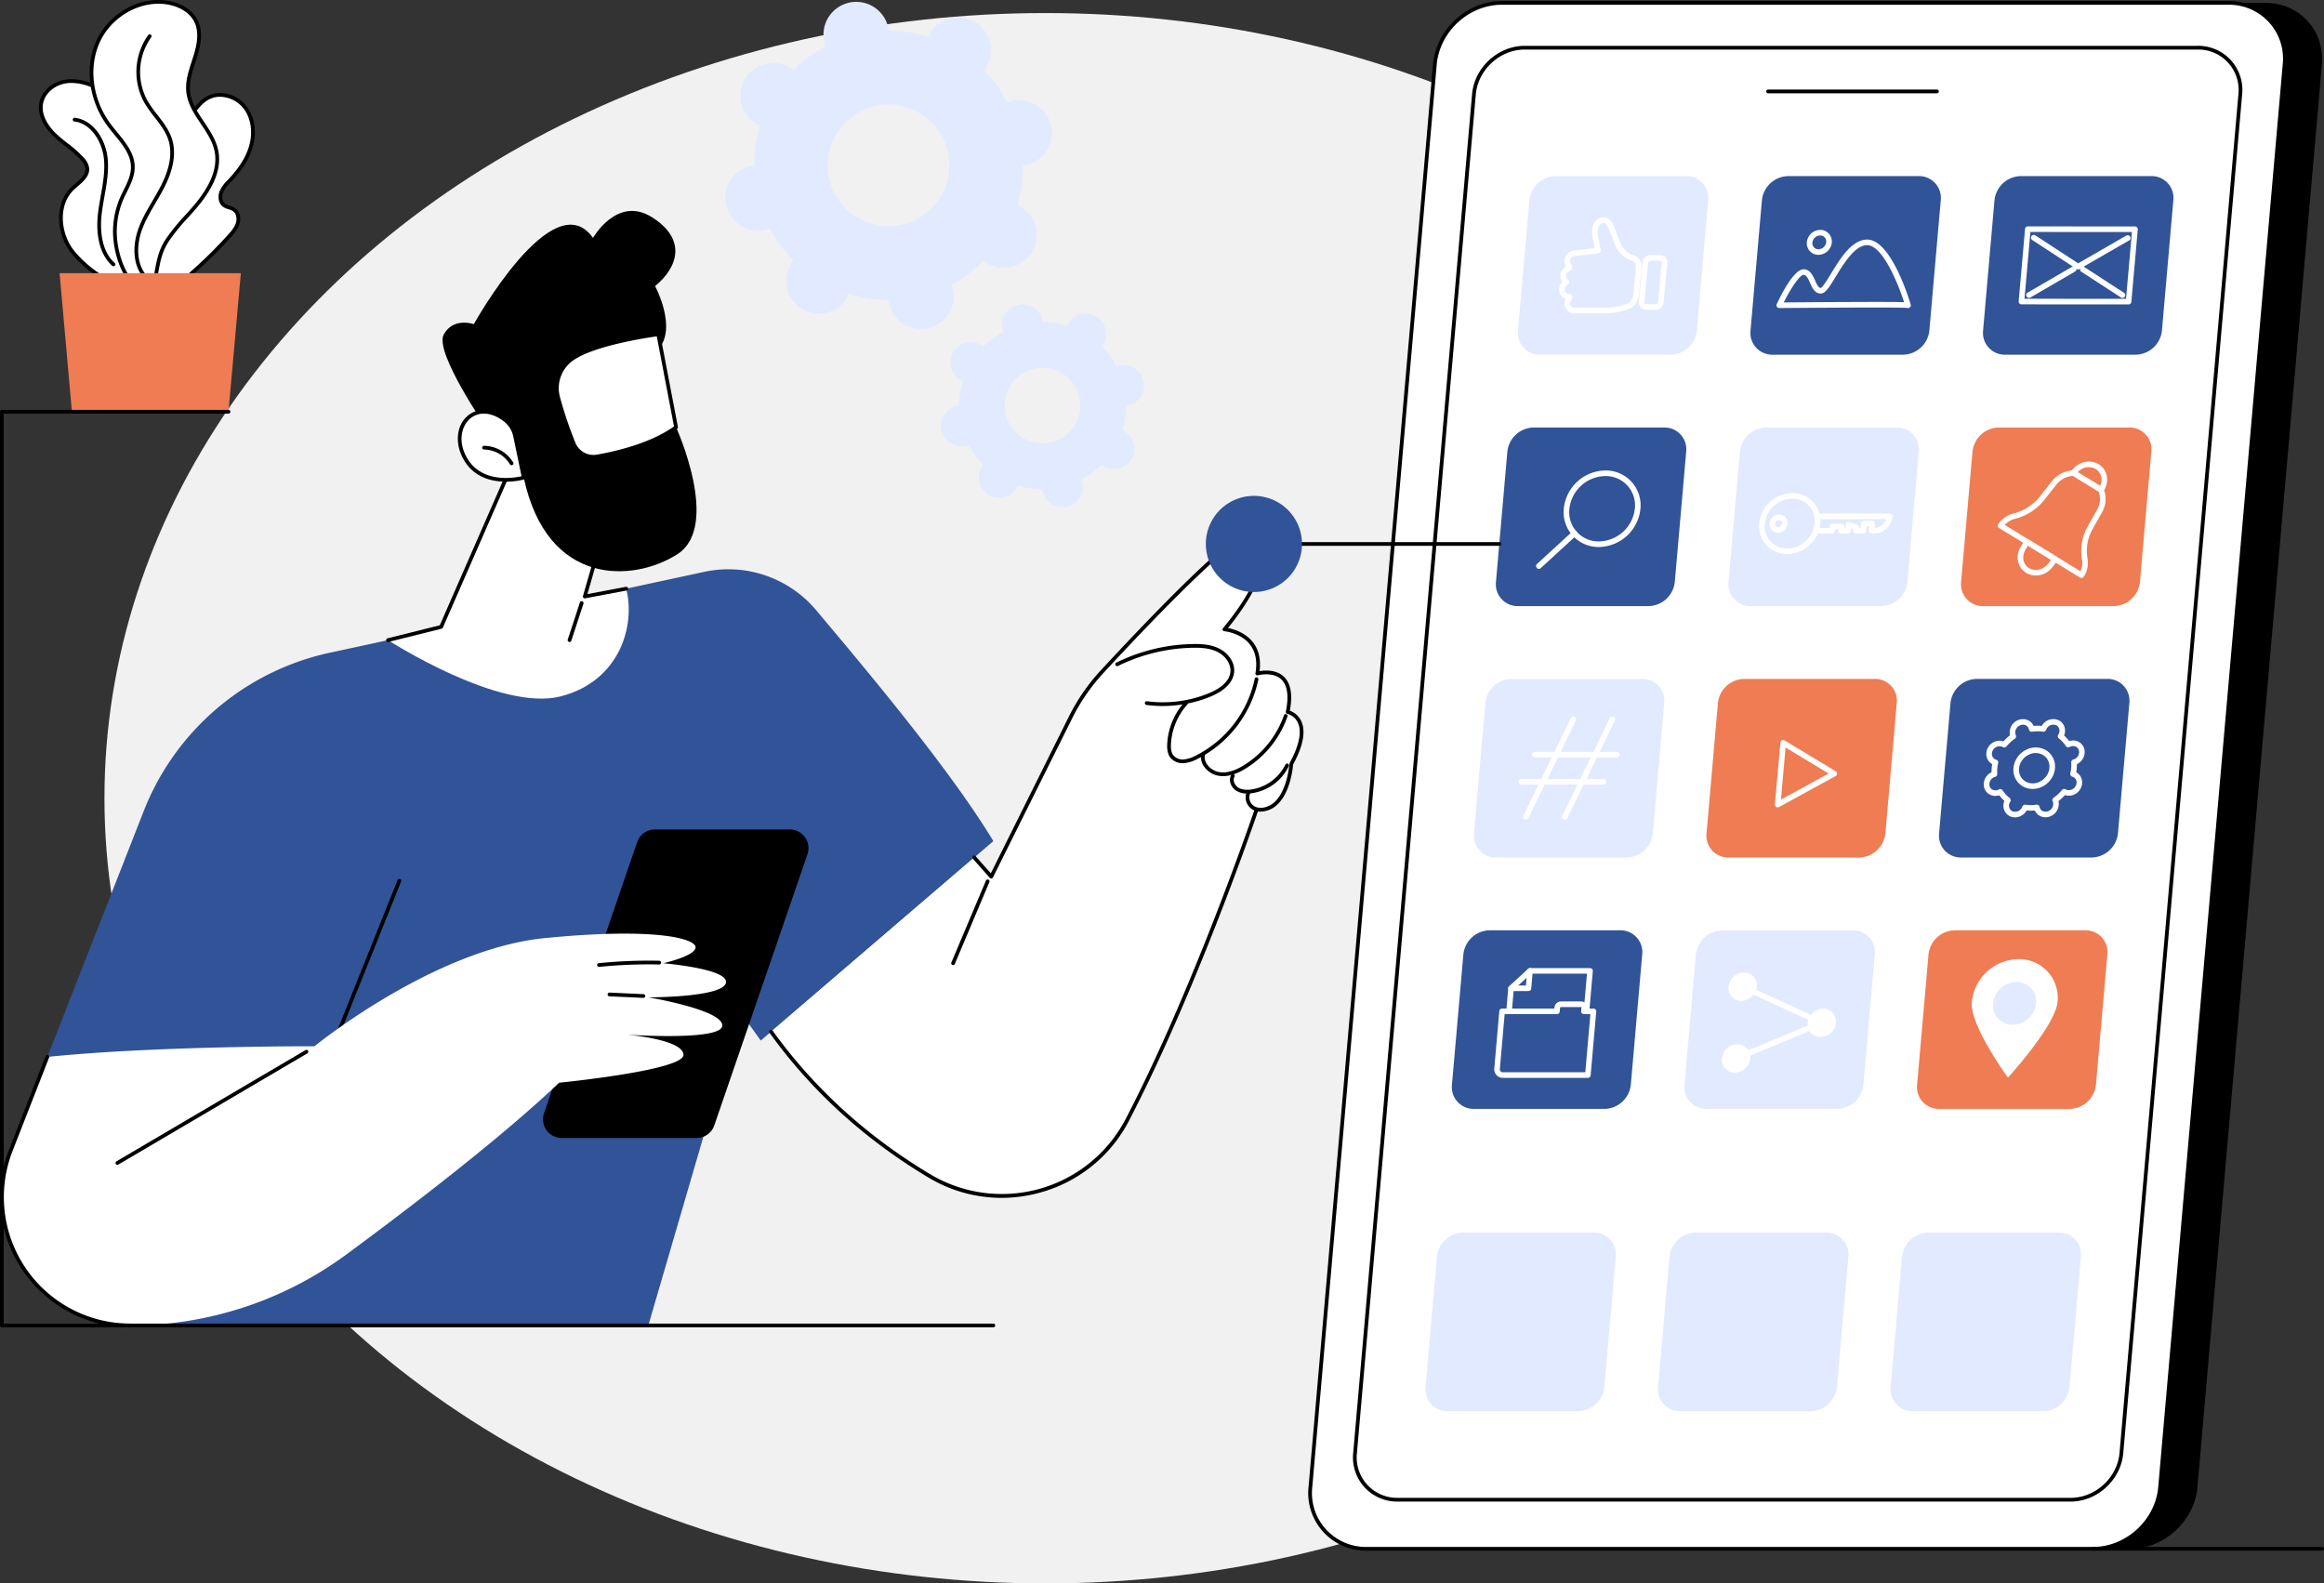 <svg xmlns="http://www.w3.org/2000/svg" xmlns:xlink="http://www.w3.org/1999/xlink" width="1246" height="849" viewBox="0 0 1246 849">
  <rect x="0" y="0" width="1246" height="849" fill="#333333" stroke="none"/>
  <defs>
    <clipPath id="clip-path">
      <rect id="Rectangle_59" data-name="Rectangle 59" width="1246" height="831.431" fill="none"/>
    </clipPath>
  </defs>
  <g id="Groupe_205" data-name="Groupe 205" transform="translate(19087 1397)">
    <ellipse id="Ellipse_145" data-name="Ellipse 145" cx="504.5" cy="421" rx="504.5" ry="421" transform="translate(-19031 -1390)" fill="#f1f1f1"/>
    <g id="Groupe_165" data-name="Groupe 165" transform="translate(-19087 -1397)">
      <g id="Groupe_63" data-name="Groupe 63" clip-path="url(#clip-path)">
        <path id="Tracé_1114" data-name="Tracé 1114" d="M752.723,830.431H1142.2c18.174,0,34.344-14.869,35.934-33.043l66.736-762.8c1.59-18.174-11.978-33.043-30.152-33.043H825.241c-18.174,0-34.344,14.869-35.934,33.043l-66.736,762.8c-1.59,18.174,11.978,33.043,30.152,33.043"/>
        <path id="Tracé_1115" data-name="Tracé 1115" d="M732.711,830.431h389.48c18.173,0,34.344-14.869,35.934-33.043l66.736-762.8c1.59-18.174-11.978-33.043-30.152-33.043H805.229c-18.174,0-34.344,14.869-35.934,33.043l-66.736,762.8c-1.59,18.174,11.978,33.043,30.152,33.043" fill="#fff"/>
        <path id="Tracé_1116" data-name="Tracé 1116" d="M1122.19,831.431H732.711a30.875,30.875,0,0,1-31.148-34.13L768.3,34.5C769.938,15.776,786.5.544,805.229.544h389.479a30.875,30.875,0,0,1,31.149,34.13l-66.736,762.8c-1.637,18.723-18.2,33.956-36.931,33.956M805.229,2.544c-17.715,0-33.388,14.413-34.937,32.13l-66.737,762.8a28.879,28.879,0,0,0,29.156,31.956H1122.19c17.716,0,33.388-14.413,34.938-32.13l66.737-762.8a28.879,28.879,0,0,0-29.157-31.956Z"/>
        <path id="Tracé_1117" data-name="Tracé 1117" d="M749.359,804.117h360.79c13.772,0,26.025-11.268,27.23-25.04L1201.112,50.61a22.64,22.64,0,0,0-22.85-25.04H817.473c-13.772,0-26.025,11.268-27.231,25.04L726.51,779.077a22.64,22.64,0,0,0,22.849,25.04" fill="#fff"/>
        <path id="Tracé_1118" data-name="Tracé 1118" d="M1110.148,805.117H749.359a23.641,23.641,0,0,1-23.846-26.126L789.246,50.523c1.252-14.31,13.914-25.952,28.227-25.952h360.789A23.64,23.64,0,0,1,1202.108,50.7l-63.733,728.468c-1.252,14.31-13.914,25.952-28.227,25.952M817.473,26.571c-13.3,0-25.071,10.823-26.234,24.126L727.506,779.165a21.64,21.64,0,0,0,21.853,23.952h360.789c13.3,0,25.071-10.823,26.235-24.126l63.733-728.468a21.641,21.641,0,0,0-21.854-23.952Z"/>
        <path id="Tracé_1119" data-name="Tracé 1119" d="M1038.507,50.024h-90.54a1,1,0,0,1,0-2h90.54a1,1,0,0,1,0,2"/>
        <path id="Tracé_1120" data-name="Tracé 1120" d="M846.076,756.636H776.11a11.687,11.687,0,0,1-11.827-12.961l6.11-69.838a14.429,14.429,0,0,1,14.095-12.961h69.966a11.687,11.687,0,0,1,11.827,12.961l-6.11,69.838a14.429,14.429,0,0,1-14.1,12.961" fill="#e2eaff"/>
        <path id="Tracé_1121" data-name="Tracé 1121" d="M970.767,756.636H900.8a11.687,11.687,0,0,1-11.827-12.961l6.11-69.838a14.429,14.429,0,0,1,14.1-12.961h69.966a11.687,11.687,0,0,1,11.827,12.961l-6.11,69.838a14.429,14.429,0,0,1-14.095,12.961" fill="#e2eaff"/>
        <path id="Tracé_1122" data-name="Tracé 1122" d="M1095.458,756.636h-69.966a11.687,11.687,0,0,1-11.827-12.961l6.11-69.838a14.429,14.429,0,0,1,14.095-12.961h69.966a11.687,11.687,0,0,1,11.827,12.961l-6.11,69.838a14.429,14.429,0,0,1-14.095,12.961" fill="#e2eaff"/>
        <path id="Tracé_1123" data-name="Tracé 1123" d="M1020.326,190.182H950.36a11.687,11.687,0,0,1-11.827-12.961l6.11-69.838a14.429,14.429,0,0,1,14.095-12.961H1028.7a11.687,11.687,0,0,1,11.827,12.961l-6.11,69.838a14.429,14.429,0,0,1-14.1,12.961" fill="#315397"/>
        <path id="Tracé_1124" data-name="Tracé 1124" d="M953.961,165.174a1.5,1.5,0,0,1-1.361-2.13c2.026-4.377,9.054-18.659,14.419-18.659,3.43,0,4.935,3.348,6.146,6.038,1.078,2.4,1.869,3.969,3,3.969,1.011-.266,3.624-4.543,5.532-7.666,4.973-8.144,11.164-18.278,19.368-18.278,12.626,0,22.285,31.237,23.344,34.8a1.521,1.521,0,0,1,.057.558,1.5,1.5,0,0,1-1.976,1.291c-3.256-.363-42.546-.153-68.511.079Zm67.545-1.152a1.468,1.468,0,0,0,.256.545,1.5,1.5,0,0,1-.232-.465l-.024-.08m-54.487-16.637c-2.108,0-6.958,7.285-10.666,14.768,5.318-.044,18.652-.15,31.893-.209,20.29-.092,28.881-.068,32.642.1-3.288-10.143-11.615-30.594-19.827-30.594-6.521,0-12.467,9.734-16.808,16.841-3.755,6.148-5.668,9.1-8.092,9.1-3.152,0-4.523-3.049-5.732-5.739-1.16-2.578-2.024-4.268-3.41-4.268" fill="#fff"/>
        <path id="Tracé_1125" data-name="Tracé 1125" d="M974.962,136.637a6.179,6.179,0,0,1-6.234-6.819,7.315,7.315,0,0,1,7.142-6.559,6.18,6.18,0,0,1,6.234,6.82,7.315,7.315,0,0,1-7.142,6.558m.908-10.378a4.258,4.258,0,0,0-4.154,3.82,3.183,3.183,0,0,0,3.246,3.558,4.257,4.257,0,0,0,4.154-3.819,3.183,3.183,0,0,0-3.246-3.559" fill="#fff"/>
        <path id="Tracé_1126" data-name="Tracé 1126" d="M895.635,190.182H825.669a11.687,11.687,0,0,1-11.827-12.961l6.11-69.838a14.429,14.429,0,0,1,14.095-12.961h69.966a11.687,11.687,0,0,1,11.827,12.961l-6.11,69.838a14.429,14.429,0,0,1-14.095,12.961" fill="#e2eaff"/>
        <path id="Tracé_1127" data-name="Tracé 1127" d="M844.2,168.043a5.494,5.494,0,0,1-4.107-1.8,5.268,5.268,0,0,1-1.3-4.169,5.886,5.886,0,0,1,.519-1.827,5.233,5.233,0,0,1-3.416-5.234,6.056,6.056,0,0,1,1.707-3.863,5.81,5.81,0,0,1-.986-4.005A5.175,5.175,0,0,1,839.66,143a5.492,5.492,0,0,1-.875-3.529c.272-3,2.409-4.9,5.868-5.269,3.349-.355,7.9-.847,10.29-1.105l-1.268-6.793c-.72-3.79.795-8.507,4.5-9.511,5.241-1.431,6.993,4.086,7.581,6l3.042,7.52a12.151,12.151,0,0,0,7.058,6.656,5.9,5.9,0,0,1,4.221,6.283l-1.359,14.977a9.447,9.447,0,0,1-4,6.78,1.453,1.453,0,0,1-.279.153,36.126,36.126,0,0,1-14.052,2.875h-.076s-10.994-.007-16.093.005Zm15.605-48.5a3.221,3.221,0,0,0-.847.145c-1.868.507-2.789,3.675-2.336,6.062l1.566,8.389a1.5,1.5,0,0,1-1.313,1.767s-7.163.778-11.908,1.28c-2.993.316-3.137,1.9-3.191,2.5a2.308,2.308,0,0,0,.492,1.778,2.391,2.391,0,0,1,.642,2.143,2.605,2.605,0,0,1-1.524,1.892c-1.651.716-1.749,1.649-1.781,1.956a2.477,2.477,0,0,0,1.066,2.516,1.5,1.5,0,0,1-.06,2.629,3.176,3.176,0,0,0-1.715,2.572,2.281,2.281,0,0,0,2.125,2.414l.458.05a1.783,1.783,0,0,1,1.494,1.152,1.844,1.844,0,0,1-.385,1.912,3.04,3.04,0,0,0-.811,1.717,2.3,2.3,0,0,0,.555,1.825,2.452,2.452,0,0,0,1.867.8h.006c5.1-.013,16.1-.005,16.1-.005a33.623,33.623,0,0,0,12.809-2.577,6.4,6.4,0,0,0,2.61-4.5l1.36-14.978a2.9,2.9,0,0,0-2.078-3.133,15.174,15.174,0,0,1-8.992-8.4l-3.069-7.591c-.017-.04-.031-.082-.044-.123-1.08-3.525-2.192-4.194-3.1-4.194m-18.647,41.077h0Z" fill="#fff"/>
        <path id="Tracé_1128" data-name="Tracé 1128" d="M887.685,166.111h-.026l-5.219-.033a3.788,3.788,0,0,1-3.784-4.192l1.99-21.242a4.3,4.3,0,0,1,4.25-3.882h.026l5.22.032a3.787,3.787,0,0,1,3.782,4.193l-1.988,21.241a4.305,4.305,0,0,1-4.251,3.883M884.9,139.762a1.334,1.334,0,0,0-1.264,1.161l-1.989,21.242a.847.847,0,0,0,.2.657.8.8,0,0,0,.617.256l5.219.033h.007a1.334,1.334,0,0,0,1.264-1.162l1.989-21.242a.846.846,0,0,0-.2-.657.8.8,0,0,0-.616-.256l-5.22-.032Z" fill="#fff"/>
        <path id="Tracé_1129" data-name="Tracé 1129" d="M860.255,594.572H790.289a11.687,11.687,0,0,1-11.827-12.961l6.11-69.838a14.429,14.429,0,0,1,14.095-12.961h69.966a11.687,11.687,0,0,1,11.827,12.961l-6.11,69.838a14.429,14.429,0,0,1-14.095,12.961" fill="#315397"/>
        <path id="Tracé_1130" data-name="Tracé 1130" d="M809.065,543.758c-.044,0-.088,0-.133-.006a1.5,1.5,0,0,1-1.363-1.625l1.081-12.359a1.5,1.5,0,0,1,.48-.974l10.148-9.321a1.5,1.5,0,0,1,1.015-.4h32.195a1.5,1.5,0,0,1,1.494,1.631l-1.9,21.681a1.5,1.5,0,1,1-2.988-.262l1.754-20.05H820.878l-9.29,8.533-1.031,11.779a1.5,1.5,0,0,1-1.492,1.369" fill="#fff"/>
        <path id="Tracé_1131" data-name="Tracé 1131" d="M819.478,531.4h-9.333a1.5,1.5,0,0,1,0-3H818.1l.7-7.952a1.5,1.5,0,0,1,2.989.262l-.816,9.321a1.5,1.5,0,0,1-1.494,1.369" fill="#fff"/>
        <path id="Tracé_1132" data-name="Tracé 1132" d="M851.327,577.933H805.782a4.591,4.591,0,0,1-4.627-5.059l2.69-30.747a1.5,1.5,0,0,1,1.494-1.369h28.032l.053-.607a3.52,3.52,0,0,1,3.48-3.194h10.822a3.145,3.145,0,0,1,3.161,3.455l-.03.346h3.459a1.5,1.5,0,0,1,1.495,1.631l-2.99,34.175a1.5,1.5,0,0,1-1.494,1.369m-44.613-34.175-2.571,29.378a1.6,1.6,0,0,0,1.639,1.8h44.17l2.728-31.175h-3.46a1.5,1.5,0,0,1-1.494-1.631l.173-1.976a.2.2,0,0,0-.035-.148.185.185,0,0,0-.138-.046H836.9a.533.533,0,0,0-.492.455l-.173,1.977a1.5,1.5,0,0,1-1.494,1.369Z" fill="#fff"/>
        <path id="Tracé_1133" data-name="Tracé 1133" d="M984.946,594.572H914.98a11.687,11.687,0,0,1-11.827-12.961l6.11-69.838a14.429,14.429,0,0,1,14.095-12.961h69.966a11.687,11.687,0,0,1,11.827,12.961l-6.11,69.838a14.429,14.429,0,0,1-14.1,12.961" fill="#e2eaff"/>
        <path id="Tracé_1134" data-name="Tracé 1134" d="M969.16,548.332a8.459,8.459,0,0,1,8.351-7.5,6.856,6.856,0,0,1,6.839,7.689,8.459,8.459,0,0,1-8.352,7.5,6.855,6.855,0,0,1-6.838-7.689" fill="#fff"/>
        <path id="Tracé_1135" data-name="Tracé 1135" d="M923.184,567.419a8.459,8.459,0,0,1,8.351-7.5,6.856,6.856,0,0,1,6.839,7.689,8.459,8.459,0,0,1-8.352,7.5,6.855,6.855,0,0,1-6.838-7.689" fill="#fff"/>
        <path id="Tracé_1136" data-name="Tracé 1136" d="M938.02,566a1.5,1.5,0,0,1-.576-2.885l31.14-12.936a1.5,1.5,0,1,1,1.152,2.769l-31.141,12.937a1.478,1.478,0,0,1-.575.115" fill="#fff"/>
        <path id="Tracé_1137" data-name="Tracé 1137" d="M926.712,529.047a6.854,6.854,0,0,0,6.965,7.573,8.46,8.46,0,0,0,8.246-7.62,6.853,6.853,0,0,0-6.965-7.572,8.459,8.459,0,0,0-8.246,7.619" fill="#fff"/>
        <path id="Tracé_1138" data-name="Tracé 1138" d="M969.735,546.806a1.5,1.5,0,0,1-.626-.137l-28.736-13.211a1.5,1.5,0,1,1,1.253-2.726l28.736,13.211a1.5,1.5,0,0,1-.627,2.863" fill="#fff"/>
        <path id="Tracé_1139" data-name="Tracé 1139" d="M1109.637,594.572h-69.966a11.687,11.687,0,0,1-11.827-12.961l6.11-69.838a14.429,14.429,0,0,1,14.095-12.961h69.966a11.687,11.687,0,0,1,11.827,12.961l-6.11,69.838a14.429,14.429,0,0,1-14.1,12.961" fill="#ef7c53"/>
        <path id="Tracé_1140" data-name="Tracé 1140" d="M1103.141,537.241c-1.121,12.679-26.573,40.552-26.573,40.552s-20.521-27.916-19.4-40.594a25.576,25.576,0,0,1,25.016-22.936,20.715,20.715,0,0,1,20.957,22.978" fill="#fff"/>
        <path id="Tracé_1141" data-name="Tracé 1141" d="M1091.58,538a12.787,12.787,0,0,1-12.508,11.468,10.357,10.357,0,0,1-10.478-11.489,12.786,12.786,0,0,1,12.508-11.468A10.357,10.357,0,0,1,1091.58,538" fill="#e2eaff"/>
        <path id="Tracé_1142" data-name="Tracé 1142" d="M1145.017,190.182h-69.966a11.687,11.687,0,0,1-11.827-12.961l6.11-69.838a14.429,14.429,0,0,1,14.095-12.961H1153.4a11.687,11.687,0,0,1,11.827,12.961l-6.11,69.838a14.429,14.429,0,0,1-14.1,12.961" fill="#315397"/>
        <path id="Tracé_1143" data-name="Tracé 1143" d="M1141.234,163.226h0l-57.444-.038a1.5,1.5,0,0,1-1.493-1.632l3.421-38.81a1.5,1.5,0,0,1,1.494-1.369h0l57.444.039a1.5,1.5,0,0,1,1.493,1.632l-3.421,38.81a1.5,1.5,0,0,1-1.494,1.368m-55.806-3.037,54.432.036,3.157-35.809-54.432-.038Z" fill="#fff"/>
        <path id="Tracé_1144" data-name="Tracé 1144" d="M1137.954,159.746a1.489,1.489,0,0,1-.815-.242L1115.9,145.722a1.5,1.5,0,1,1,1.633-2.516l21.239,13.782a1.5,1.5,0,0,1-.818,2.758" fill="#fff"/>
        <path id="Tracé_1145" data-name="Tracé 1145" d="M1087.842,159.713a1.5,1.5,0,0,1-.755-2.8l23.976-13.932a1.5,1.5,0,0,1,1.507,2.594l-23.976,13.932a1.489,1.489,0,0,1-.752.2" fill="#fff"/>
        <path id="Tracé_1146" data-name="Tracé 1146" d="M1114.142,144.452a1.5,1.5,0,0,1-.82-.244l-23.726-15.5a1.5,1.5,0,0,1,1.641-2.512l22.954,14.992L1140,126.318a1.5,1.5,0,1,1,1.5,2.6l-26.606,15.334a1.5,1.5,0,0,1-.749.2" fill="#fff"/>
        <path id="Tracé_1147" data-name="Tracé 1147" d="M1133.224,324.979h-69.966a11.685,11.685,0,0,1-11.827-12.961l6.11-69.838a14.428,14.428,0,0,1,14.094-12.961H1141.6a11.685,11.685,0,0,1,11.826,12.961l-6.11,69.838a14.428,14.428,0,0,1-14.094,12.961" fill="#ef7c53"/>
        <path id="Tracé_1148" data-name="Tracé 1148" d="M1091.451,308.575a9.858,9.858,0,0,1-5.168-1.428c-4.575-2.8-5.891-8.861-2.995-13.79l2.1-3.646a1.5,1.5,0,0,1,2.083-.529l15.177,9.3a1.5,1.5,0,0,1,.4,2.2l-2.593,3.358a11.42,11.42,0,0,1-9.01,4.541m-4.231-16.03-1.339,2.321c-2.066,3.516-1.2,7.782,1.969,9.722,3.223,1.976,7.717.93,10.23-2.378l1.579-2.045Z" fill="#fff"/>
        <path id="Tracé_1149" data-name="Tracé 1149" d="M1126.37,264.038a1.5,1.5,0,0,1-.782-.22l-14.537-8.906a1.5,1.5,0,0,1-.551-1.966l.361-.7a1.493,1.493,0,0,1,.14-.22c3.434-4.521,9.663-5.893,14.185-3.123,4.577,2.8,5.892,8.861,2.995,13.79a1.51,1.51,0,0,1-.151.212l-.516.607a1.5,1.5,0,0,1-1.144.527m-12.418-10.867,11.99,7.346a6.955,6.955,0,0,0-2.323-9.056,7.828,7.828,0,0,0-9.667,1.71" fill="#fff"/>
        <path id="Tracé_1150" data-name="Tracé 1150" d="M1115.94,309.88a1.5,1.5,0,0,1-.782-.22l-43.325-26.541a1.5,1.5,0,0,1-.463-2.115,14.111,14.111,0,0,1,8.156-5.717,26.142,26.142,0,0,0,14.053-8.957l6.588-8.361a15.444,15.444,0,0,1,11.6-5.834,1.526,1.526,0,0,1,.853.219l14.537,8.9a1.506,1.506,0,0,1,.6.7,14.114,14.114,0,0,1-.705,12.641l-5.187,9.2a23.835,23.835,0,0,0-2.636,15.868,13.134,13.134,0,0,1-2.037,9.55,1.5,1.5,0,0,1-1.248.665m-41.106-28.441,40.577,24.857a10.157,10.157,0,0,0,.856-6.13,26.773,26.773,0,0,1,2.982-17.841l5.194-9.214a11.122,11.122,0,0,0,.721-9.553l-13.71-8.4a12.4,12.4,0,0,0-8.922,4.656l-6.595,8.371a29.122,29.122,0,0,1-15.644,10,11.309,11.309,0,0,0-5.459,3.252" fill="#fff"/>
        <path id="Tracé_1151" data-name="Tracé 1151" d="M996.739,459.775H926.773a11.687,11.687,0,0,1-11.827-12.961l6.11-69.838a14.429,14.429,0,0,1,14.095-12.961h69.966a11.687,11.687,0,0,1,11.827,12.961l-6.11,69.838a14.429,14.429,0,0,1-14.095,12.961" fill="#ef7c53"/>
        <path id="Tracé_1152" data-name="Tracé 1152" d="M953.106,432.89a1.5,1.5,0,0,1-1.494-1.633l2.934-33.091a1.5,1.5,0,0,1,2.269-1.151l27.368,16.511a1.5,1.5,0,0,1-.055,2.6l-30.3,16.579a1.5,1.5,0,0,1-.72.185m4.216-32.066-2.474,27.9L980.4,414.747Z" fill="#fff"/>
        <path id="Tracé_1153" data-name="Tracé 1153" d="M1008.532,324.979H938.566a11.685,11.685,0,0,1-11.826-12.961l6.109-69.838a14.429,14.429,0,0,1,14.095-12.961h69.966a11.686,11.686,0,0,1,11.827,12.961l-6.11,69.838a14.429,14.429,0,0,1-14.1,12.961" fill="#e2eaff"/>
        <path id="Tracé_1154" data-name="Tracé 1154" d="M973.551,286.09a1.5,1.5,0,0,1-1.329-2.2,10.74,10.74,0,0,0,.683-3.3,12.214,12.214,0,0,0-.138-3.394,1.5,1.5,0,0,1,1.461-1.838l38.934-.017a1.5,1.5,0,0,1,1.495,1.631,10.151,10.151,0,0,1-9.9,9.1h-1.327a1.5,1.5,0,0,1-1.494-1.631l.195-2.232h-1.432l-.218,2.495a1.5,1.5,0,0,1-1.494,1.369h-3.893a1.5,1.5,0,0,1-1.495-1.631l.06-.686-1.229-.383-.116,1.333a1.5,1.5,0,0,1-1.494,1.369h-3.746a1.5,1.5,0,0,1-1.495-1.631l.06-.682H983.8l-.083.943a1.5,1.5,0,0,1-1.493,1.369l-8.675.007Zm2.376-7.729a16.881,16.881,0,0,1-.034,2.495,19.047,19.047,0,0,1-.32,2.232l5.278,0,.083-.944a1.5,1.5,0,0,1,1.494-1.369h4.843a1.5,1.5,0,0,1,1.494,1.631l-.059.682h.734l.16-1.821a1.5,1.5,0,0,1,1.941-1.3l4.16,1.3a1.5,1.5,0,0,1,1.047,1.563l-.023.257h.882l.218-2.495a1.5,1.5,0,0,1,1.494-1.369h4.443a1.5,1.5,0,0,1,1.495,1.63l-.194,2.224a7.137,7.137,0,0,0,6.251-4.722Z" fill="#fff"/>
        <path id="Tracé_1155" data-name="Tracé 1155" d="M958.221,297.086a14.893,14.893,0,0,1-15.056-16.48,18.1,18.1,0,0,1,17.664-16.23h.008a14.891,14.891,0,0,1,15.056,16.48,18.1,18.1,0,0,1-17.664,16.23Zm2.616-29.71h-.007a15.046,15.046,0,0,0-14.677,13.492,11.9,11.9,0,0,0,12.068,13.218h.007a15.046,15.046,0,0,0,14.677-13.492,11.895,11.895,0,0,0-12.068-13.218m-7.568,18.254h0a4.561,4.561,0,0,1-4.6-5.026,5.25,5.25,0,0,1,5.19-4.766h0a4.563,4.563,0,0,1,4.594,5.025,5.253,5.253,0,0,1-5.19,4.767m.6-6.792h0a2.288,2.288,0,0,0-2.2,2.027,1.565,1.565,0,0,0,1.607,1.765,2.29,2.29,0,0,0,2.2-2.028,1.564,1.564,0,0,0-1.606-1.764" fill="#fff"/>
        <path id="Tracé_1156" data-name="Tracé 1156" d="M872.048,459.775H802.082a11.687,11.687,0,0,1-11.827-12.961l6.11-69.838a14.429,14.429,0,0,1,14.1-12.961h69.966a11.687,11.687,0,0,1,11.827,12.961l-6.11,69.838a14.429,14.429,0,0,1-14.1,12.961" fill="#e2eaff"/>
        <path id="Tracé_1157" data-name="Tracé 1157" d="M818.065,439.548a1.5,1.5,0,0,1-1.348-2.157l25.477-52.306a1.5,1.5,0,0,1,2.7,1.315l-25.476,52.3a1.5,1.5,0,0,1-1.35.843" fill="#fff"/>
        <path id="Tracé_1158" data-name="Tracé 1158" d="M838.965,439.548a1.5,1.5,0,0,1-1.348-2.157l25.476-52.306a1.5,1.5,0,0,1,2.7,1.315l-25.476,52.3a1.5,1.5,0,0,1-1.35.843" fill="#fff"/>
        <path id="Tracé_1159" data-name="Tracé 1159" d="M866.862,406.143h-43.99a1.5,1.5,0,0,1,0-3h43.99a1.5,1.5,0,0,1,0,3" fill="#fff"/>
        <path id="Tracé_1160" data-name="Tracé 1160" d="M859.636,420.648h-43.99a1.5,1.5,0,0,1,0-3h43.99a1.5,1.5,0,0,1,0,3" fill="#fff"/>
        <path id="Tracé_1161" data-name="Tracé 1161" d="M1121.43,459.775h-69.966a11.687,11.687,0,0,1-11.827-12.961l6.11-69.838a14.429,14.429,0,0,1,14.1-12.961h69.966a11.687,11.687,0,0,1,11.827,12.961l-6.11,69.838a14.429,14.429,0,0,1-14.095,12.961" fill="#315397"/>
        <path id="Tracé_1162" data-name="Tracé 1162" d="M1080.341,438.251a6.375,6.375,0,0,1-2.5-.506,6.05,6.05,0,0,1-3.337-3.507,6.7,6.7,0,0,1,.131-4.824,20.013,20.013,0,0,1-2.732-2.974,6.655,6.655,0,0,1-4.8-.263,6.05,6.05,0,0,1-3.225-3.625,7.127,7.127,0,0,1,3.879-8.48,22.809,22.809,0,0,1,.357-4.367,6.04,6.04,0,0,1-2.786-3.242,6.734,6.734,0,0,1,.349-5.3,7.163,7.163,0,0,1,8.5-3.7,25.627,25.627,0,0,1,3.459-3.191,7.178,7.178,0,0,1,4.379-8.183,6.7,6.7,0,0,1,5.3.083,6.027,6.027,0,0,1,3,3.053,22.724,22.724,0,0,1,4.364,0,7.1,7.1,0,0,1,8.758-3.176,6.047,6.047,0,0,1,3.337,3.509,6.688,6.688,0,0,1-.131,4.823,20.156,20.156,0,0,1,2.732,2.973,6.66,6.66,0,0,1,4.8.263,6.051,6.051,0,0,1,3.225,3.626,7.126,7.126,0,0,1-3.879,8.48,22.806,22.806,0,0,1-.357,4.367,6.038,6.038,0,0,1,2.786,3.241,6.733,6.733,0,0,1-.349,5.3,7.159,7.159,0,0,1-8.5,3.7,25.562,25.562,0,0,1-3.459,3.192,7.179,7.179,0,0,1-4.378,8.182,6.706,6.706,0,0,1-5.3-.083,6.031,6.031,0,0,1-3-3.052,22.724,22.724,0,0,1-4.364,0,7.3,7.3,0,0,1-6.253,3.681m-7.912-15.163a1.5,1.5,0,0,1,1.256.678,17.094,17.094,0,0,0,3.758,4.09,1.5,1.5,0,0,1,.332,2,3.92,3.92,0,0,0-.241.415,3.672,3.672,0,0,0-.219,2.931,3.071,3.071,0,0,0,1.7,1.783,4.078,4.078,0,0,0,5.086-2.11,4,4,0,0,0,.185-.44,1.51,1.51,0,0,1,1.633-.971,19.641,19.641,0,0,0,5.869-.016,1.5,1.5,0,0,1,1.7,1.2,3.485,3.485,0,0,0,.1.415,3.078,3.078,0,0,0,1.639,1.843,3.647,3.647,0,0,0,2.918.021,4.1,4.1,0,0,0,2.517-4.915,3.187,3.187,0,0,0-.159-.384,1.5,1.5,0,0,1,.495-1.882,22.575,22.575,0,0,0,4.542-4.193,1.5,1.5,0,0,1,1.926-.336,3.08,3.08,0,0,0,.362.187,4.079,4.079,0,0,0,5.087-2.111,3.672,3.672,0,0,0,.219-2.928,3.082,3.082,0,0,0-1.7-1.785,3.531,3.531,0,0,0-.4-.138,1.5,1.5,0,0,1-1.05-1.787,19.855,19.855,0,0,0,.5-5.864,1.5,1.5,0,0,1,1.1-1.545,4.373,4.373,0,0,0,.454-.148,4.1,4.1,0,0,0,2.517-4.915,3.078,3.078,0,0,0-1.64-1.847,3.636,3.636,0,0,0-2.917-.02,3.906,3.906,0,0,0-.437.21,1.5,1.5,0,0,1-1.967-.5,17.093,17.093,0,0,0-3.758-4.09,1.5,1.5,0,0,1-.334-2,4.547,4.547,0,0,0,.244-.418,3.677,3.677,0,0,0,.218-2.931,3.074,3.074,0,0,0-1.7-1.785,4.084,4.084,0,0,0-5.086,2.111,3.938,3.938,0,0,0-.184.438,1.5,1.5,0,0,1-1.634.973,19.633,19.633,0,0,0-5.868.016,1.5,1.5,0,0,1-1.7-1.2,3.437,3.437,0,0,0-.1-.415,3.079,3.079,0,0,0-1.639-1.845,3.647,3.647,0,0,0-2.918-.021,4.1,4.1,0,0,0-2.517,4.915,3.075,3.075,0,0,0,.159.385,1.5,1.5,0,0,1-.495,1.882,22.6,22.6,0,0,0-4.542,4.192,1.5,1.5,0,0,1-1.921.339,3.266,3.266,0,0,0-.373-.192,4.073,4.073,0,0,0-5.081,2.113,3.676,3.676,0,0,0-.219,2.929,3.082,3.082,0,0,0,1.7,1.785,3.3,3.3,0,0,0,.4.136,1.5,1.5,0,0,1,1.056,1.789,19.853,19.853,0,0,0-.5,5.864,1.5,1.5,0,0,1-1.1,1.547,3.944,3.944,0,0,0-.447.146,4.1,4.1,0,0,0-2.518,4.915,3.075,3.075,0,0,0,1.639,1.846,3.637,3.637,0,0,0,2.919.021,4.372,4.372,0,0,0,.436-.209,1.5,1.5,0,0,1,.711-.18m17.37-.074a10.67,10.67,0,0,1-4.493-.973A9.964,9.964,0,0,1,1080,416.07c-1.86-5.634,1.345-12.116,7.146-14.448a11.151,11.151,0,0,1,8.823.127,9.961,9.961,0,0,1,5.309,5.971c1.861,5.635-1.345,12.116-7.146,14.448a11.631,11.631,0,0,1-4.33.846m-6.953-7.885a6.985,6.985,0,0,0,3.724,4.19,8.036,8.036,0,0,0,6.44.066c4.361-1.753,6.79-6.564,5.416-10.724a6.982,6.982,0,0,0-3.724-4.19,8.028,8.028,0,0,0-6.44-.066c-4.36,1.753-6.79,6.564-5.416,10.724" fill="#fff"/>
        <path id="Tracé_1163" data-name="Tracé 1163" d="M883.841,324.979H813.875a11.687,11.687,0,0,1-11.827-12.961l6.11-69.838a14.428,14.428,0,0,1,14.095-12.961h69.966a11.686,11.686,0,0,1,11.827,12.961l-6.11,69.838a14.429,14.429,0,0,1-14.095,12.961" fill="#315397"/>
        <path id="Tracé_1164" data-name="Tracé 1164" d="M857.3,293.291a18.659,18.659,0,0,1-18.873-20.651,22.739,22.739,0,0,1,22.2-20.387A18.659,18.659,0,0,1,879.505,272.9a22.742,22.742,0,0,1-22.2,20.389M841.417,272.9A15.662,15.662,0,0,0,857.3,290.291a19.686,19.686,0,0,0,19.216-17.651,15.662,15.662,0,0,0-15.888-17.387A19.683,19.683,0,0,0,841.417,272.9" fill="#fff"/>
        <path id="Tracé_1165" data-name="Tracé 1165" d="M825.054,305.011a1.5,1.5,0,0,1-1.015-2.6l19.068-17.513a1.5,1.5,0,1,1,2.03,2.209l-19.069,17.512a1.494,1.494,0,0,1-1.014.4" fill="#fff"/>
        <path id="Tracé_1166" data-name="Tracé 1166" d="M1245,831.431H1122.191a1,1,0,0,1,0-2H1245a1,1,0,0,1,0,2"/>
        <path id="Tracé_1167" data-name="Tracé 1167" d="M396.718,542.319l-49.133,168.37H60.472L81.177,567.755l-55.8-1.046L77.051,434.892a138.659,138.659,0,0,1,99.792-84.926c62.006-13.406,149.095-32.227,200.72-43.345a61.465,61.465,0,0,1,59.993,20.532c27.84,33.112,71.814,85.45,95.023,123.834L407.868,557.925Z" fill="#315397"/>
        <path id="Tracé_1168" data-name="Tracé 1168" d="M181.874,553.621a.977.977,0,0,1-.372-.072,1,1,0,0,1-.556-1.3l32.25-80.4a1,1,0,0,1,1.857.745L182.8,552.993a1,1,0,0,1-.929.628"/>
        <path id="Tracé_1169" data-name="Tracé 1169" d="M690.374,381.753c5.44-26.606-16.281-20.634-16.281-20.634,3.738-21.827-17.622-23.666-17.622-23.666,22.868-27.214,29.075-54.368,15.142-52.867-10.751,1.159-59.106,52.2-80.629,75.443a105.409,105.409,0,0,0-17.009,24.623L531.45,470.046l-9.1-10.287L413.406,553.176c25.916,36.087,57.26,60.789,84.79,77.277a75.893,75.893,0,0,0,106.343-30.248C641.558,528.931,673.7,434.073,673.7,434.073c16.875,1.881,18.614-24.459,18.614-24.459,13.49-24.717-1.938-27.861-1.938-27.861" fill="#fff"/>
        <path id="Tracé_1170" data-name="Tracé 1170" d="M536.936,642.272a76.126,76.126,0,0,1-39.254-10.96c-34.226-20.5-62.854-46.592-85.088-77.553a1,1,0,0,1,1.624-1.166c22.075,30.738,50.5,56.645,84.492,77a74.895,74.895,0,0,0,104.942-29.851c36.559-70.393,68.779-165.044,69.1-165.993a1.007,1.007,0,0,1,1.058-.672,11.6,11.6,0,0,0,9.067-2.624c7.374-6.169,8.428-20.762,8.438-20.909a1.021,1.021,0,0,1,.12-.413c5.1-9.334,6.624-16.8,4.423-21.585a8.713,8.713,0,0,0-5.687-4.816,1,1,0,0,1-.777-1.18c1.706-8.341.87-14.164-2.483-17.307-4.56-4.278-12.475-2.184-12.554-2.161a1,1,0,0,1-1.25-1.134c1.075-6.272.1-11.413-2.884-15.283-4.929-6.382-13.749-7.211-13.838-7.218a1,1,0,0,1-.68-1.64c17.911-21.314,25.027-41.958,21.348-48.86-1-1.874-2.743-2.651-5.333-2.369-7.268.784-37.175,28.869-80,75.129A104.321,104.321,0,0,0,574.87,385.1l-42.525,85.394a1,1,0,0,1-1.644.217l-9.1-10.286a1,1,0,1,1,1.5-1.326l8.119,9.176,41.864-84.066a106.35,106.35,0,0,1,17.171-24.857c25.733-27.8,70.508-74.6,81.255-75.758,4.294-.467,6.346,1.6,7.312,3.416,4.54,8.52-4.409,30.144-20.449,49.724,3.076.6,9.355,2.429,13.437,7.714,3.106,4.021,4.278,9.2,3.488,15.4,2.775-.469,8.847-.93,12.977,2.933,3.772,3.529,4.867,9.676,3.259,18.28a10.8,10.8,0,0,1,6.126,5.614c2.522,5.427,1.054,13.242-4.362,23.231-.161,2-1.532,15.724-9.131,22.084a13.4,13.4,0,0,1-9.771,3.151c-3.11,9.063-34.058,98.317-68.965,165.529a76.339,76.339,0,0,1-47.378,38.644,77.353,77.353,0,0,1-21.113,2.961"/>
        <path id="Tracé_1171" data-name="Tracé 1171" d="M510.988,517.485a1,1,0,0,1-.921-1.389L528.6,472.181a1,1,0,0,1,1.843.778L511.91,516.874a1,1,0,0,1-.922.611"/>
        <path id="Tracé_1172" data-name="Tracé 1172" d="M623.429,378.553a66.961,66.961,0,0,1-8.748-.572,1,1,0,1,1,.261-1.983,65.3,65.3,0,0,0,33.369-4.369c4.013-1.653,10.824-5.339,11.367-11.437.355-3.991-2.407-8.329-6.716-10.551-4.256-2.194-9.272-2.409-13.617-2.319a94.849,94.849,0,0,0-39.947,9.752,1,1,0,1,1-.887-1.793,96.861,96.861,0,0,1,40.8-9.959c4.6-.093,9.921.143,14.572,2.542,4.238,2.184,8.291,6.9,7.792,12.5-.471,5.3-4.945,9.955-12.6,13.11a67.33,67.33,0,0,1-25.645,5.074"/>
        <path id="Tracé_1173" data-name="Tracé 1173" d="M634.18,409.207a8.342,8.342,0,0,1-6.628-2.91c-1.806-2.282-1.862-5.383-1.747-7.516a36.381,36.381,0,0,1,9.295-22.36,1,1,0,0,1,1.485,1.34,34.38,34.38,0,0,0-8.783,21.128c-.1,1.808-.067,4.417,1.318,6.168a6.625,6.625,0,0,0,5.566,2.135,17.266,17.266,0,0,0,6.4-2.037A59.99,59.99,0,0,0,672.7,363.991a1,1,0,1,1,1.961.393,62.03,62.03,0,0,1-32.691,42.564,19.063,19.063,0,0,1-7.163,2.241q-.314.018-.624.018"/>
        <path id="Tracé_1174" data-name="Tracé 1174" d="M655.735,416.146a14.707,14.707,0,0,1-2.308-.181,12.1,12.1,0,0,1-7.777-4.815,8.841,8.841,0,0,1-1.678-6.641,1,1,0,0,1,1.972.338,6.836,6.836,0,0,0,1.333,5.138,10.206,10.206,0,0,0,6.464,4.006c3.921.62,8.3-.627,13.394-3.821a51.681,51.681,0,0,0,21.256-26.638,1,1,0,1,1,1.888.66A53.7,53.7,0,0,1,668.2,411.866c-4.574,2.868-8.676,4.28-12.463,4.28"/>
        <path id="Tracé_1175" data-name="Tracé 1175" d="M668.651,425.469a10.708,10.708,0,0,1-5.912-1.545c-2.559-1.651-4.3-5.318-2.664-8.362a1,1,0,1,1,1.76.949c-1.048,1.945.207,4.583,1.989,5.733,1.749,1.129,4.175,1.483,7.209,1.043a24.471,24.471,0,0,0,18.116-13.282,1,1,0,1,1,1.8.867,26.175,26.175,0,0,1-19.634,14.4,18.826,18.826,0,0,1-2.667.2"/>
        <path id="Tracé_1176" data-name="Tracé 1176" d="M675.414,435.087a7.553,7.553,0,0,1-6.9-10.69,1,1,0,1,1,1.819.83,5.553,5.553,0,0,0,5.324,7.854,1,1,0,0,1,.1,2c-.115.006-.23.008-.345.008"/>
        <path id="Tracé_1177" data-name="Tracé 1177" d="M373.5,610.165H301.15a10.008,10.008,0,0,1-9.466-13.261l49.949-145.4a10.008,10.008,0,0,1,9.466-6.757h72.352a10.01,10.01,0,0,1,9.466,13.261l-49.95,145.4a10.01,10.01,0,0,1-9.466,6.757"/>
        <path id="Tracé_1178" data-name="Tracé 1178" d="M168.592,560.987s-85.4-.267-143.216,5.722L5.791,616.8c-17.647,45.136,15.638,93.888,64.1,93.888a195.18,195.18,0,0,0,115.843-38.08c36.412-26.851,83.5-63.052,114.037-92.077,0,0,66.664-6.555,66.664-14.914s-30.481-10.86-30.481-10.86,51.252,3.592,51.3-4.9-39.67-15.108-39.67-15.108,39.161.131,41.568-7.575-33.547-10.693-33.547-10.693,17.244-3.905,17.323-8.519-20.946-10.84-80.695-4.99-123.642,58.012-123.642,58.012" fill="#fff"/>
        <path id="Tracé_1179" data-name="Tracé 1179" d="M69.892,711.689A69.826,69.826,0,0,1,4.86,616.437l19.585-50.092a1,1,0,1,1,1.862.729L6.723,617.166a67.825,67.825,0,0,0,63.169,92.523,1,1,0,0,1,0,2"/>
        <path id="Tracé_1180" data-name="Tracé 1180" d="M62.942,624.551a1,1,0,0,1-.508-1.862l101.375-59.647a1,1,0,0,1,1.014,1.725L63.448,624.413a.992.992,0,0,1-.506.138"/>
        <path id="Tracé_1181" data-name="Tracé 1181" d="M344.917,535.036h-.047l-18.144-.831a1,1,0,0,1-.954-1.045,1.014,1.014,0,0,1,1.045-.953l18.145.831a1,1,0,0,1-.045,2"/>
        <path id="Tracé_1182" data-name="Tracé 1182" d="M321.147,518.429a1,1,0,0,1-.1-1.995,265.053,265.053,0,0,1,32.433-1.294,1,1,0,0,1-.042,2,263.063,263.063,0,0,0-32.189,1.284c-.034,0-.068.005-.1.005"/>
        <path id="Tracé_1183" data-name="Tracé 1183" d="M271.955,255.06l-35.44,81.061-28.492,7.105s59.734,38.631,92.636,30.142c32.142-8.293,40.088-38.679,35.053-57.724l-22.192,4.183L322.8,287.66s-15.988-52.584-50.848-32.6" fill="#fff"/>
        <path id="Tracé_1184" data-name="Tracé 1184" d="M208.023,344.226a1,1,0,0,1-.241-1.971l28.014-6.986,35.243-80.609a1,1,0,0,1,.419-.467c8.737-5.009,17.1-5.987,24.86-2.911,18.515,7.342,27.087,34.917,27.442,36.087a.99.99,0,0,1,0,.568l-8.832,30.607,20.6-3.882a1,1,0,1,1,.371,1.964l-22.192,4.184a1,1,0,0,1-1.146-1.26l9.2-31.876c-.949-2.921-9.517-27.929-26.183-34.535-7.08-2.807-14.763-1.922-22.837,2.626l-35.307,80.756a1,1,0,0,1-.675.57L208.266,344.2a1.068,1.068,0,0,1-.243.029"/>
        <path id="Tracé_1185" data-name="Tracé 1185" d="M305.354,344.226a1,1,0,0,1-.95-1.311l6.5-19.838a1,1,0,1,1,1.9.623l-6.5,19.838a1,1,0,0,1-.95.688"/>
        <path id="Tracé_1186" data-name="Tracé 1186" d="M261.428,230.4s-28.706-41.453-23.539-50.988S254.04,173.8,254.04,173.8s42.589-76.512,63.909-46.221c0,0,12.945-23.009,31.76-11.014s13.576,26.9,1.518,36.834c0,0,12.145,22.519,1.648,33.921s1.508,38.546,9.6,41.751c0,0,24.213,53.045.685,68.095S293.377,314.785,280.8,256.09Z"/>
        <path id="Tracé_1187" data-name="Tracé 1187" d="M276.183,233.862,280.8,256.09s-22.935,6.7-31.982-11.367c-8.3-16.575,6.5-31.921,22.2-19.346a14.69,14.69,0,0,1,5.166,8.485" fill="#fff"/>
        <path id="Tracé_1188" data-name="Tracé 1188" d="M271.253,258.262c-7.676,0-17.916-2.279-23.328-13.093-4.189-8.367-2.927-17.594,3.068-22.441,4.409-3.563,12.148-4.943,20.649,1.868a15.708,15.708,0,0,1,5.52,9.063l4.617,22.227a1,1,0,0,1-.7,1.163,39.394,39.394,0,0,1-9.828,1.213m-11.828-36.486a11.209,11.209,0,0,0-7.174,2.508c-4.3,3.476-6.931,11.216-2.538,19.991,7.583,15.148,25.68,12.041,29.913,11.077L275.2,234.065a13.707,13.707,0,0,0-4.812-7.908c-3.624-2.9-7.449-4.381-10.967-4.381"/>
        <path id="Tracé_1189" data-name="Tracé 1189" d="M274.268,249.433a1,1,0,0,1-.858-.484,16.665,16.665,0,0,0-13.891-7.919,1,1,0,0,1-.993-1.007,1.035,1.035,0,0,1,1.008-.993,18.708,18.708,0,0,1,15.59,8.887,1,1,0,0,1-.856,1.516"/>
        <path id="Tracé_1190" data-name="Tracé 1190" d="M352.938,179.234s-33.334,4.19-46.18,13.177a19.163,19.163,0,0,0-7.439,20.979,215.638,215.638,0,0,0,8.378,24.656,11.455,11.455,0,0,0,12.475,6.708c10.674-1.865,29.543-6.295,42.3-15.683Z" fill="#fff"/>
        <path id="Tracé_1191" data-name="Tracé 1191" d="M318.176,245.927a12.42,12.42,0,0,1-11.4-7.481,209.47,209.47,0,0,1-8.422-24.781,20.178,20.178,0,0,1,7.828-22.073c12.9-9.025,45.257-13.178,46.628-13.35a1.011,1.011,0,0,1,1.107.8l9.535,49.838a1,1,0,0,1-.389.993c-13.025,9.583-32.357,14.051-42.722,15.862a12.593,12.593,0,0,1-2.168.188m33.957-65.576c-5.464.759-33.492,4.968-44.8,12.88a18.177,18.177,0,0,0-7.053,19.885,210.656,210.656,0,0,0,8.334,24.531A10.433,10.433,0,0,0,320,243.768c10.056-1.756,28.682-6.046,41.371-15.133Z"/>
        <path id="Tracé_1192" data-name="Tracé 1192" d="M532.579,711.689H1a1,1,0,0,1-1-1V343.226a1,1,0,0,1,2,0V709.689H532.579a1,1,0,0,1,0,2"/>
        <path id="Tracé_1193" data-name="Tracé 1193" d="M803.83,292.653H672.282a1,1,0,0,1,0-2H803.83a1,1,0,0,1,0,2"/>
        <path id="Tracé_1194" data-name="Tracé 1194" d="M698.058,291.653a25.776,25.776,0,1,0-25.777,25.776,25.776,25.776,0,0,0,25.777-25.776" fill="#315397"/>
        <path id="Tracé_1195" data-name="Tracé 1195" d="M572.784,173.45a11.192,11.192,0,0,0-.609,1.181,44.5,44.5,0,0,0-13.139-1.98,11.114,11.114,0,0,0-.231-1.308,10.922,10.922,0,0,0-21.2,5.259,11.072,11.072,0,0,0,.4,1.264,44.634,44.634,0,0,0-10.7,7.893,11.164,11.164,0,0,0-1.089-.759A10.925,10.925,0,1,0,516.1,204.314a44.588,44.588,0,0,0-2,13.142,10.917,10.917,0,1,0,5.189,21.025,44.487,44.487,0,0,0,7.879,10.693,10.912,10.912,0,1,0,18.539,11.178,44.5,44.5,0,0,0,13.139,1.981,10.916,10.916,0,1,0,21.431-3.951,10.714,10.714,0,0,0-.4-1.265,44.639,44.639,0,0,0,10.7-7.893,10.921,10.921,0,1,0,12.38-17.947,11.239,11.239,0,0,0-1.179-.608,44.586,44.586,0,0,0,2-13.142,10.706,10.706,0,0,0,1.307-.234,10.915,10.915,0,1,0-5.231-21.195,10.7,10.7,0,0,0-1.264.4,44.5,44.5,0,0,0-7.879-10.694,10.91,10.91,0,1,0-17.93-12.359m3.515,54.506a20.265,20.265,0,1,1-6.869-27.833,20.289,20.289,0,0,1,6.869,27.833" fill="#e2eaff"/>
        <path id="Tracé_1196" data-name="Tracé 1196" d="M442.034,22.8a17.593,17.593,0,0,0,.65,2.037,71.706,71.706,0,0,0-17.2,12.7A17.574,17.574,0,1,0,407.484,67.4a71.831,71.831,0,0,0-3.2,21.161,17.575,17.575,0,1,0,6.334,34.511,17.622,17.622,0,0,0,2.035-.651,71.765,71.765,0,0,0,12.683,17.228,17.57,17.57,0,1,0,29.83,18.021,71.6,71.6,0,0,0,21.135,3.2,17.561,17.561,0,1,0,33.817-8.375,71.638,71.638,0,0,0,17.205-12.7,17.573,17.573,0,1,0,17.995-29.865,71.806,71.806,0,0,0,3.2-21.161,17.575,17.575,0,1,0-6.334-34.511,17.855,17.855,0,0,0-2.034.65,71.765,71.765,0,0,0-12.684-17.227A17.563,17.563,0,1,0,498.615,17.76a17.8,17.8,0,0,0-.979,1.9,71.568,71.568,0,0,0-21.134-3.2A17.557,17.557,0,1,0,442.034,22.8M508.06,80.823a32.613,32.613,0,1,1-39.491-23.857A32.652,32.652,0,0,1,508.06,80.823" fill="#e2eaff"/>
        <path id="Tracé_1197" data-name="Tracé 1197" d="M123,126.535c1.833-2.03,3.683-4.179,4.464-6.8s.2-5.851-2.073-7.378c-1.607-1.082-3.756-1.151-5.3-2.32-2.1-1.594-2.374-4.783-1.388-7.231s2.933-4.356,4.739-6.28c4.9-5.227,9.193-11.252,11.136-18.151s1.268-14.785-3-20.545-12.468-8.717-19.037-5.85c-4.85,2.117-8.026,6.762-10.939,11.179-7.344,11.136-14.719,22.327-20.29,34.447S72,122.913,72.34,136.249c.123,4.852.825,9.815,3.155,14.074s6.527,7.72,11.363,8.145c7.819.687,10.816-7.517,15.784-11.87A244.9,244.9,0,0,0,123,126.535" fill="#fff"/>
        <path id="Tracé_1198" data-name="Tracé 1198" d="M87.793,159.51c-.333,0-.673-.015-1.023-.046-4.8-.422-9.461-3.741-12.153-8.662-2.08-3.8-3.122-8.421-3.277-14.528-.309-12.177,2.741-25.328,9.066-39.087C86.022,84.969,93.52,73.6,100.77,62.607c2.715-4.117,6.094-9.241,11.373-11.545,6.751-2.946,15.453-.3,20.241,6.172,4.168,5.627,5.348,13.631,3.156,21.411-1.746,6.2-5.464,12.272-11.369,18.564l-.524.556a18.441,18.441,0,0,0-4.015,5.413c-.787,1.951-.681,4.739,1.063,6.061a8.187,8.187,0,0,0,2.448,1.076,10.626,10.626,0,0,1,2.808,1.212c2.863,1.926,3.289,5.753,2.472,8.493-.822,2.76-2.683,4.973-4.68,7.184A246.8,246.8,0,0,1,103.3,147.349a34.113,34.113,0,0,0-3.965,4.441c-3.027,3.8-6.152,7.72-11.543,7.72M117.957,51.889a12.516,12.516,0,0,0-5.014,1.006c-4.735,2.067-7.934,6.917-10.5,10.813C95.23,74.64,87.776,85.944,82.223,98.023c-6.2,13.478-9.185,26.331-8.884,38.2.147,5.777,1.112,10.1,3.033,13.62,2.375,4.341,6.426,7.265,10.573,7.629,4.956.438,7.81-3.142,10.827-6.928a36.149,36.149,0,0,1,4.21-4.7,244.815,244.815,0,0,0,20.276-19.98l.743.67-.743-.67c1.838-2.036,3.545-4.057,4.249-6.416.633-2.127.263-4.961-1.674-6.263a9.043,9.043,0,0,0-2.3-.967,9.723,9.723,0,0,1-3.047-1.387c-2.564-1.941-2.8-5.7-1.712-8.4a19.931,19.931,0,0,1,4.418-6.039l.519-.551c5.68-6.052,9.245-11.853,10.9-17.738,2.024-7.189.962-14.545-2.84-19.679a16.349,16.349,0,0,0-12.82-6.534"/>
        <path id="Tracé_1199" data-name="Tracé 1199" d="M37.419,132.919c-6.3-9.648-6.845-23.849,1.465-31.837,3.4-3.267,8.456-6.33,7.885-11.011a9.373,9.373,0,0,0-2.547-4.8c-4.322-4.971-10.133-8.4-14.89-12.956S20.746,61.25,22.2,54.826c1.254-5.532,6.347-9.672,11.887-10.894s11.386.093,16.528,2.488c15.442,7.19,25.054,23.544,28.3,40.266s1.036,33.976-1.548,50.813c-.58,3.779-1.233,7.7-3.4,10.85-8.8,12.808-31.179-7.212-36.549-15.43" fill="#fff"/>
        <path id="Tracé_1200" data-name="Tracé 1200" d="M66.056,153.52H65.9c-10.573-.122-24.914-13.311-29.32-20.053-6.226-9.527-7.327-24.516,1.609-33.105.7-.677,1.484-1.35,2.238-2,2.951-2.551,5.738-4.96,5.347-8.167a8.566,8.566,0,0,0-2.308-4.268,60.253,60.253,0,0,0-8.409-7.5c-2.159-1.695-4.391-3.448-6.418-5.39-2.864-2.743-9.318-10.029-7.414-18.429,1.265-5.578,6.347-10.26,12.646-11.651,6.546-1.439,12.949.595,17.166,2.559C65.431,52.215,76.218,67.535,79.9,86.5c3.253,16.777,1.127,33.77-1.541,51.155-.535,3.487-1.2,7.827-3.563,11.265a10.072,10.072,0,0,1-8.736,4.605M38.455,44.468a19.278,19.278,0,0,0-4.151.44c-5.559,1.227-10.03,5.3-11.126,10.139-1.679,7.4,4.229,14.036,6.846,16.543,1.957,1.874,4.15,3.6,6.27,5.263a61.715,61.715,0,0,1,8.683,7.759,10.371,10.371,0,0,1,2.785,5.338c.52,4.266-2.958,7.271-6.026,9.922-.768.664-1.493,1.29-2.159,1.931-8.188,7.871-7.1,21.724-1.321,30.569,4.371,6.688,18.195,19.037,27.669,19.147a8.008,8.008,0,0,0,7.219-3.737c2.1-3.061,2.7-6.979,3.234-10.435,2.64-17.2,4.746-34.01,1.554-50.471-3.555-18.333-13.924-33.118-27.737-39.55a28.512,28.512,0,0,0-11.74-2.858"/>
        <path id="Tracé_1201" data-name="Tracé 1201" d="M60.815,142.757a1,1,0,0,1-.672-.26c-8.554-7.775-8.434-20.94-7.6-28.094.37-3.177.939-6.381,1.488-9.48,1.128-6.355,2.3-12.927,1.734-19.371-.783-9-6.6-19.213-15.851-20.418a1,1,0,1,1,.259-1.982c10.392,1.354,16.712,12.207,17.584,22.226.584,6.708-.6,13.411-1.756,19.9-.545,3.069-1.109,6.243-1.472,9.36-.788,6.774-.932,19.21,6.96,26.384a1,1,0,0,1-.673,1.74"/>
        <path id="Tracé_1202" data-name="Tracé 1202" d="M65.152,106.652c2.432-5.578,6.079-10.958,6.07-17.043-.014-8.81-7.458-15.484-12.714-22.556-9.418-12.672-12.459-30.386-5.94-44.767S75.78-1.713,91.2,1.665c5.591,1.224,11.1,4.279,13.74,9.356,3.041,5.842,1.716,12.951-.251,19.237s-4.54,12.686-3.769,19.227c1.369,11.6,12.708,19.862,15.084,31.3,2.466,11.879-5.306,23.323-13.377,32.381-4.546,5.1-9.351,10.088-13.072,15.851-4.266,6.6-4.768,12.5-6.259,19.935-1.587,7.913-6.905,8.824-12.092,3.145C66.3,146.72,63.5,139.061,62.29,131.99a44.776,44.776,0,0,1,2.862-25.338" fill="#fff"/>
        <path id="Tracé_1203" data-name="Tracé 1203" d="M77.593,156.737c-2.273,0-4.75-1.367-7.124-3.965-6.03-6.6-8.331-15.748-9.165-20.612a46.029,46.029,0,0,1,2.932-25.906c.609-1.4,1.3-2.8,1.969-4.152,2.069-4.187,4.023-8.142,4.016-12.49-.01-6.561-4.524-12.068-8.89-17.394-1.22-1.489-2.482-3.028-3.626-4.567C47.593,54.045,45.219,36.076,51.657,21.874,58.57,6.626,76.032-2.682,91.417.689c6.653,1.456,11.907,5.054,14.414,9.87,3.362,6.461,1.668,14.081-.184,20-.283.907-.58,1.816-.877,2.727-1.715,5.261-3.488,10.7-2.853,16.085.689,5.839,3.987,10.766,7.478,15.982,3.157,4.717,6.421,9.6,7.592,15.231,2.713,13.068-6.467,25.234-13.609,33.249q-1.158,1.3-2.331,2.593A105.864,105.864,0,0,0,90.4,129.559c-3.465,5.365-4.383,10.323-5.446,16.064-.211,1.141-.428,2.313-.671,3.525-.813,4.055-2.672,6.68-5.235,7.393a5.422,5.422,0,0,1-1.453.2M84.929,2C72.15,2,59.117,10.26,53.478,22.7c-6.142,13.55-3.853,30.725,5.833,43.758,1.115,1.5,2.362,3.021,3.567,4.492,4.588,5.6,9.332,11.385,9.343,18.658.008,4.817-2.143,9.17-4.223,13.38-.658,1.332-1.339,2.71-1.929,4.064a44.021,44.021,0,0,0-2.793,24.77c.8,4.648,2.984,13.376,8.67,19.6,2.322,2.543,4.716,3.7,6.564,3.191,1.8-.5,3.152-2.581,3.81-5.858.241-1.2.456-2.366.666-3.5,1.1-5.949,2.053-11.086,5.732-16.785a107.436,107.436,0,0,1,10.844-13.389q1.167-1.293,2.323-2.583c6.854-7.693,15.674-19.327,13.144-31.513-1.092-5.254-4.246-9.967-7.3-14.524-3.47-5.184-7.057-10.543-7.8-16.861-.687-5.819,1.156-11.472,2.937-16.939.3-.9.589-1.805.87-2.7,1.737-5.55,3.343-12.666.319-18.477-2.233-4.289-7-7.512-13.068-8.841A28.327,28.327,0,0,0,84.929,2M65.152,106.653h0Z"/>
        <path id="Tracé_1204" data-name="Tracé 1204" d="M77.781,149.3a.994.994,0,0,1-.755-.344c-6.345-7.3-5.688-18.2-2.958-25.961,1.912-5.435,4.854-10.461,7.7-15.32,1.544-2.638,3.141-5.365,4.544-8.112,4.835-9.468,6.163-17.737,3.946-24.576-1.456-4.49-4.338-8.2-7.389-12.134A66.985,66.985,0,0,1,77.2,54.746,34.112,34.112,0,0,1,79.47,18.781a1,1,0,0,1,1.607,1.189,32.06,32.06,0,0,0-2.135,33.8,65.471,65.471,0,0,0,5.507,7.86c3.023,3.9,6.148,7.921,7.711,12.743,2.387,7.364,1.019,16.146-4.066,26.1-1.43,2.8-3.042,5.551-4.6,8.213-2.8,4.778-5.69,9.718-7.539,14.973-2.543,7.232-3.2,17.33,2.581,23.985a1,1,0,0,1-.754,1.656"/>
        <path id="Tracé_1205" data-name="Tracé 1205" d="M129.128,146.455H31.94l6.622,74.306h83.945Z" fill="#ef7c53"/>
        <path id="Tracé_1206" data-name="Tracé 1206" d="M1,344.226a1,1,0,0,1-1-1V220.76a1,1,0,0,1,1-1H122.507a1,1,0,1,1,0,2H2V343.226a1,1,0,0,1-1,1"/>
      </g>
    </g>
  </g>
</svg>
